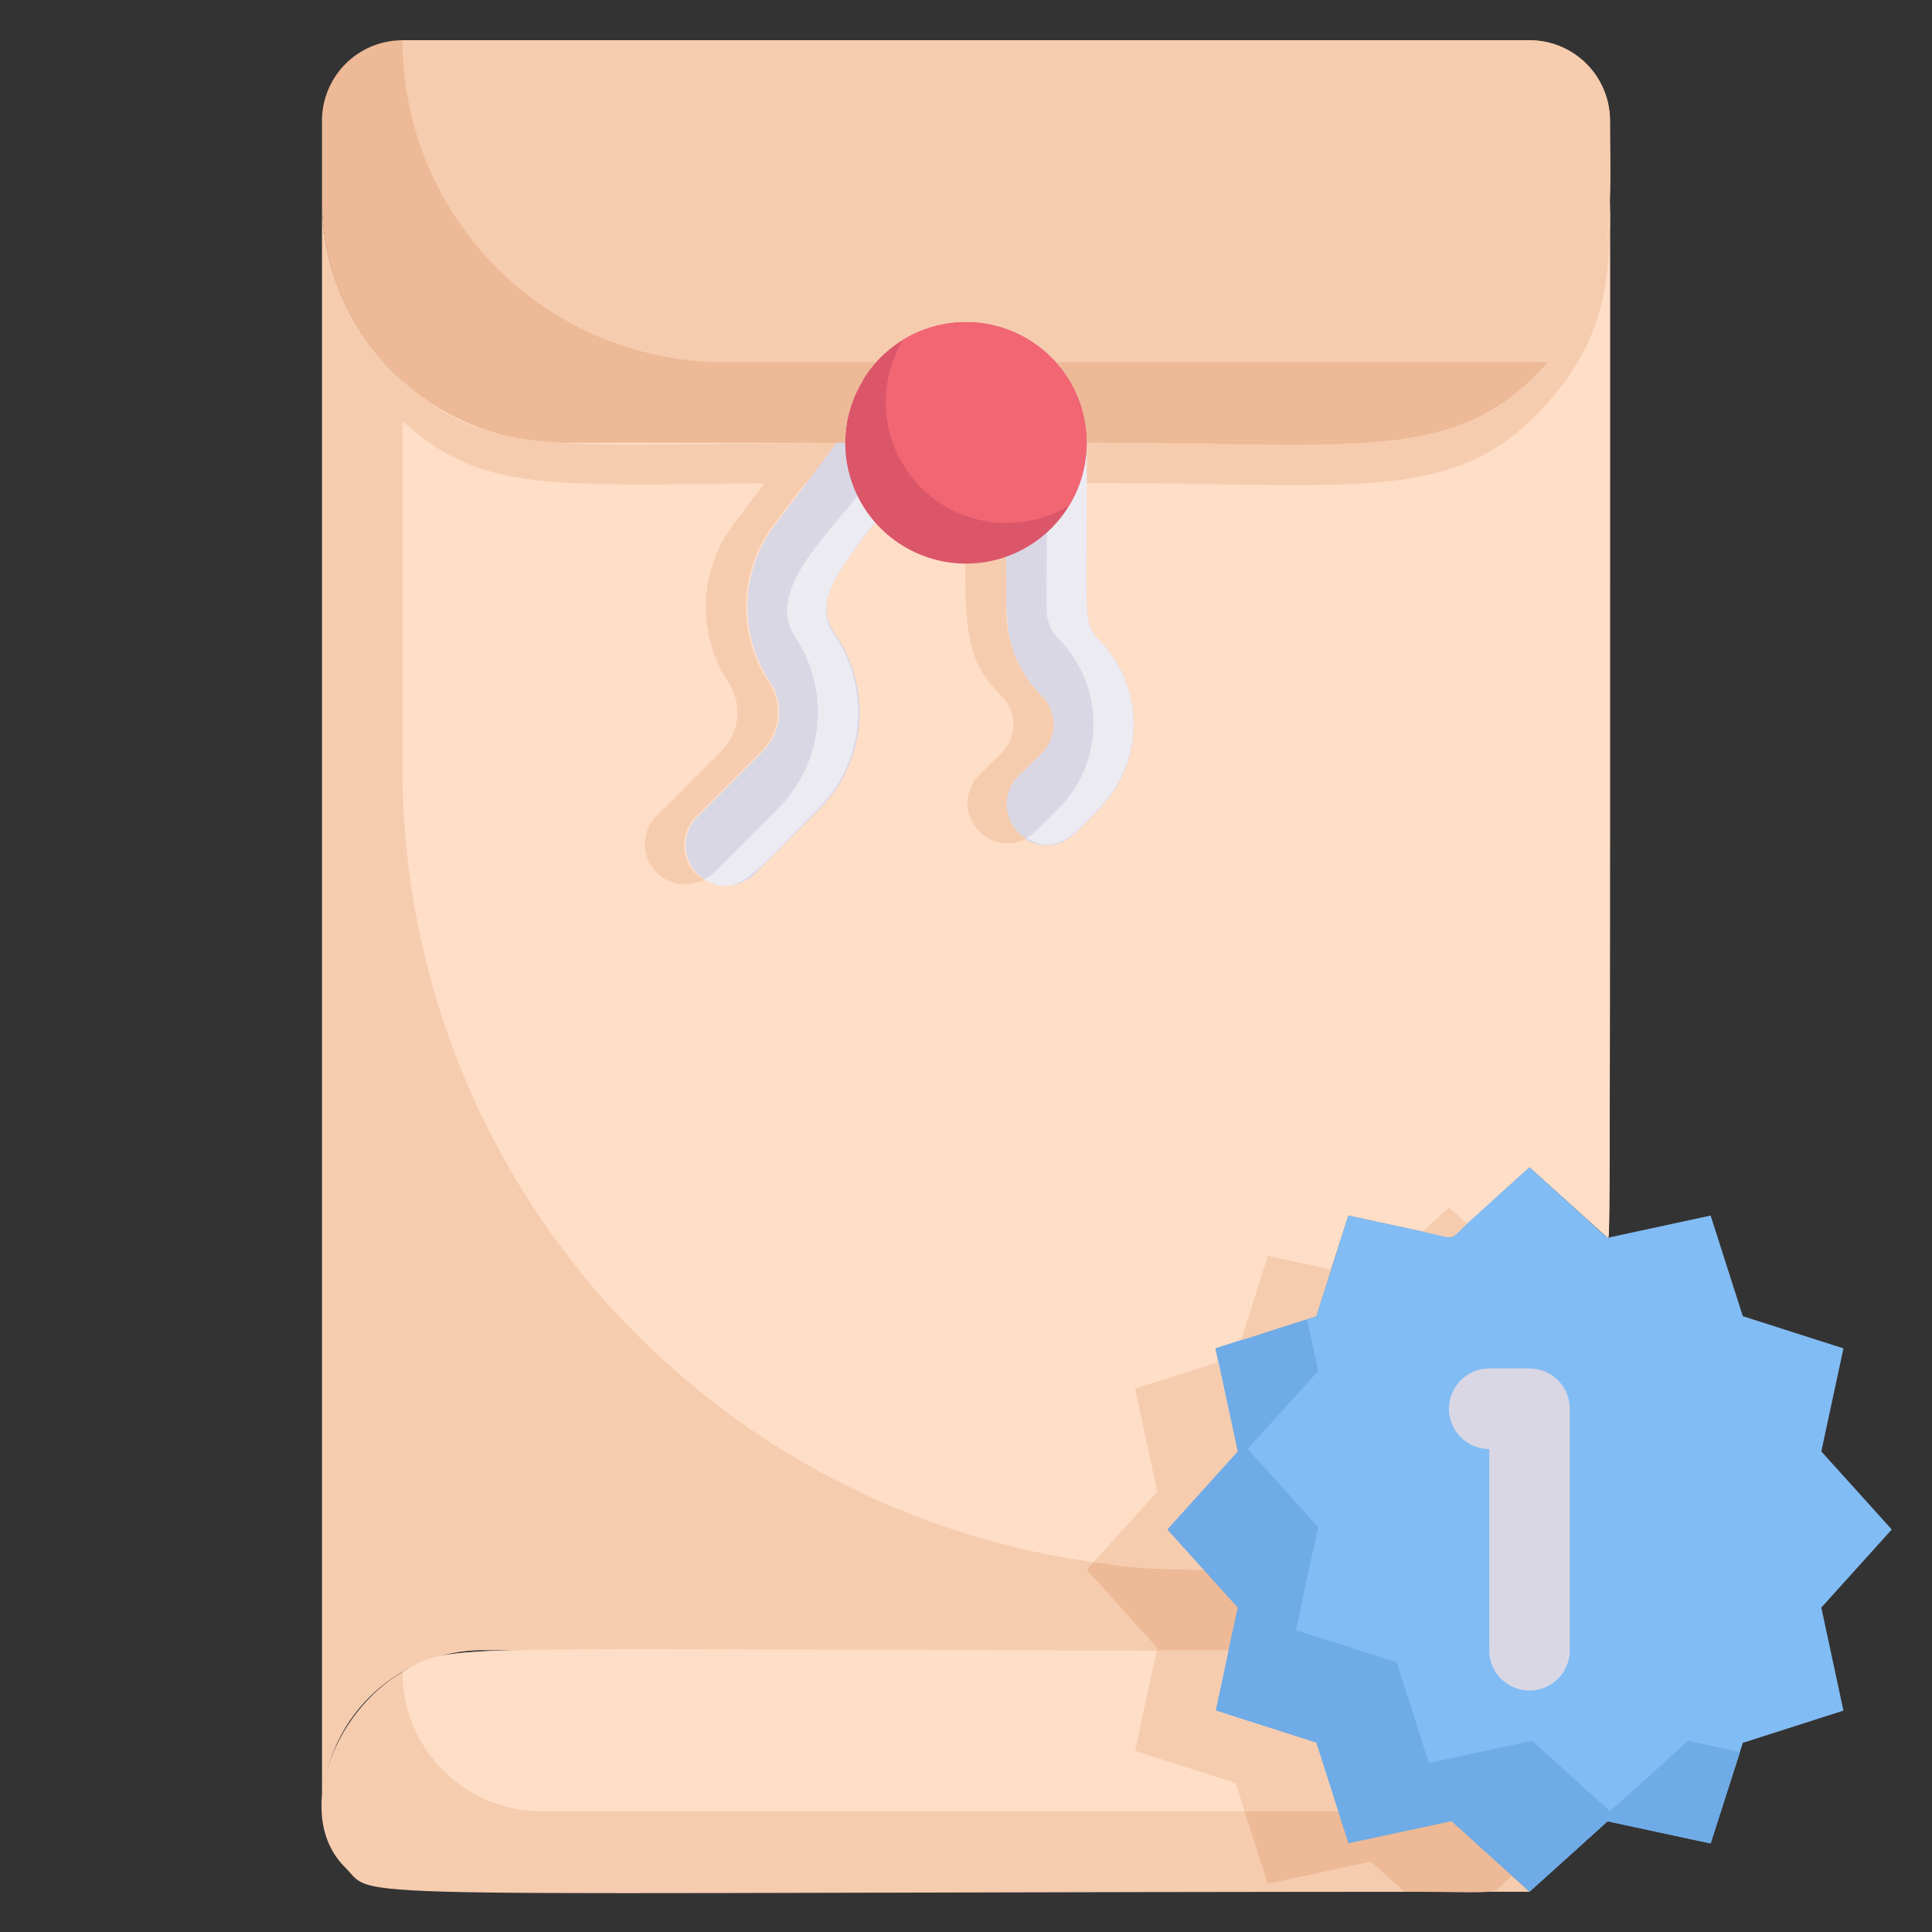 <svg xmlns="http://www.w3.org/2000/svg" viewBox="0 0 48 48">
  <rect x="0" y="0" width="48" height="48" fill="#333333" stroke="none"/>
  <g id="Important_Document">
    <path fill="#f6ccaf" d="M40 5c0 27 0 25.73-.06 25.75L38 29l-1.94 1.75-2.56-.55-.8 2.5-2.5.8.55 2.56L29 38l1.75 1.94-.23 1.06H12a4 4 0 0 0-4 4V5a6 6 0 0 0 2 4.46c2.2 2 3.93 1.54 11 1.54a3 3 0 0 0 6 0h7a6 6 0 0 0 6-6z"/>
    <path fill="#ffdec7" d="M40 5c0 27 0 25.73-.06 25.75L38 29c-2.34 2.12-1.76 1.79-2.66 1.6l-1.84-.4c-.52 1.61-.33 1-.8 2.5l-2.5.8c.1.46 0-.06.55 2.56L29 38l.9 1A19.91 19.91 0 0 1 10 19.1V5z"/>
    <path fill="#82bcf4" d="m45.25 39.94.55 2.56-2.5.8-.8 2.5-2.56-.55L38 47l-1.94-1.75-2.56.55-.8-2.5-2.5-.8c.38-1.8.26-1.23.55-2.56L29 38l1.75-1.94-.55-2.56 2.5-.8.8-2.5 2.56.55L38 29c2.14 1.93 1.9 1.76 2 1.74l2.5-.54.8 2.5 2.5.8-.55 2.56L47 38z"/>
    <path fill="#6fabe6" d="M41.94 43.25 40 45l-1.94-1.75-2.56.55-.8-2.5-2.5-.8c.38-1.8.26-1.23.55-2.56L31 36l1.75-1.94-.28-1.29-2.27.73.55 2.56L29 38l1.75 1.94c-.29 1.33-.17.76-.55 2.56l2.5.8.8 2.5 2.56-.55L38 47l1.94-1.75 2.56.55.73-2.27z"/>
    <path fill="#edb996" d="M40 3c0 2.25.21 4.06-1.54 6-2.27 2.57-4.64 2-11.46 2a3 3 0 0 0-6 0h-7a6 6 0 0 1-6-6V3a2 2 0 0 1 2-2h28a2 2 0 0 1 2 2z"/>
    <path fill="#f6ccaf" d="M40 5c0 1.69 0 3.25-1.54 5-2.27 2.57-4.64 2-11.46 2 0-3.93-6-4-6 0-7.14 0-8.85.41-11-1.54v-1c2.2 2 3.93 1.54 11 1.54a3 3 0 0 1 6 0c6.77 0 9.19.56 11.46-2A5.93 5.93 0 0 0 40 5zM40 3c0 2.25.21 4.06-1.54 6H26.23a3 3 0 0 0-4.46 0H18a8 8 0 0 1-8-8h28a2 2 0 0 1 2 2z"/>
    <path fill="#dad7e5" d="M22.8 11.6c-1.89 2.53-2.74 3.2-2 4.23a3.39 3.39 0 0 1-.42 4.25l-1.63 1.63a1 1 0 0 1-1.42-1.42l1.63-1.63a1.36 1.36 0 0 0 .17-1.72 3.39 3.39 0 0 1 .11-3.88l2-2.66a1 1 0 0 1 1.56 1.2z"/>
    <path fill="#edebf2" d="M21.49 10.15c2.18 1.23-3 3.77-1.73 5.68a3.39 3.39 0 0 1-.42 4.25c-1.88 1.88-1.6 1.63-1.84 1.77.84.48 1.16-.09 2.84-1.77a3.39 3.39 0 0 0 .42-4.25c-.7-1 .2-1.77 2-4.23a1 1 0 0 0-1.27-1.45z"/>
    <path fill="#f6ccaf" d="M19.2 13.06a3.39 3.39 0 0 0-.11 3.88 1.36 1.36 0 0 1-.17 1.72l-1.63 1.63a1 1 0 0 0 0 1.42 1.53 1.53 0 0 0 .21.14 1 1 0 0 1-1.21-1.56l1.63-1.63a1.36 1.36 0 0 0 .17-1.72 3.39 3.39 0 0 1 .11-3.88c1-1.33.65-.86 1.55-2.06h1c-.9 1.2-.54.73-1.55 2.06z"/>
    <path fill="#dad7e5" d="M26 21a1 1 0 0 1-.71-1.71l.59-.58a1 1 0 0 0 0-1.42C24.77 16.19 25 15.44 25 11a1 1 0 0 1 2 0c0 4.37-.1 4.48.29 4.88a3 3 0 0 1 0 4.24c-.67.68-.81.88-1.29.88z"/>
    <path fill="#edebf2" d="M27.29 15.88c-.39-.4-.29-.36-.29-4.88a1 1 0 0 0-1.5-.85c.67.4.5.61.5 5a1.05 1.05 0 0 0 .29.71 3 3 0 0 1 0 4.24c-.72.72-.57.59-.79.72.78.47 1.23-.16 1.79-.72a3 3 0 0 0 0-4.22z"/>
    <path fill="#f6ccaf" d="m25.29 19.29.59-.58a1 1 0 0 0 0-1.42 3 3 0 0 1-.88-2.12c0-4.46-.16-4.63.5-5A1 1 0 0 0 24 11c0 4.36-.23 5.18.88 6.29a1 1 0 0 1 0 1.42l-.59.58a1 1 0 0 0 1.21 1.55 1 1 0 0 1-.21-1.55z"/>
    <path fill="#db5669" d="M27 11a3 3 0 1 1-4.56-2.56A3 3 0 0 1 27 11z"/>
    <path fill="#edb996" d="M21.45 9.44A2.88 2.88 0 0 0 21 11h-.82a2.91 2.91 0 0 1 1.27-1.56z"/>
    <path fill="#f26674" d="M26.56 12.56a3 3 0 0 1-4.12-4.12 3 3 0 0 1 4.12 4.12z"/>
    <path fill="#f6ccaf" d="M38 47c-30.4 0-28.59.25-29.41-.59-1.32-1.28-.3-3.88 1.41-4.87 1.29-.75.58-.54 20.52-.54l-.32 1.5 2.5.8c.65 2 .47 1.49.8 2.5l2.56-.55z"/>
    <path fill="#dad7e5" d="M37 41v-5a1 1 0 0 1 0-2h1a1 1 0 0 1 1 1v6a1 1 0 0 1-2 0z"/>
    <path fill="#ffdec7" d="M33.24 45H13.46A3.46 3.46 0 0 1 10 41.54c1.29-.75.58-.54 20.52-.54l-.32 1.5 2.5.8z"/>
    <path fill="#f6ccaf" d="M36.45 30.4 36 30l-.66.6c.86.18.66.24 1.11-.2zM32.7 32.7l.37-1.16-1.57-.34-.67 2.1 1.87-.6z"/>
    <path fill="#edb996" d="M30.75 39.94 30.52 41h-1.78c0-.1.2.15-1.74-2 .39-.44-.29 0 2.9 0zM37.55 46.6l-1.49-1.35-2.56.55-.26-.8h-2.32l.58 1.8 2.56-.55.83.75c2.58 0 2.11.13 2.66-.4z"/>
    <path fill="#f6ccaf" d="M33.24 45h-2.32l-.22-.7-2.5-.8c.39-1.82.27-1.25.54-2.5h1.78l-.32 1.5 2.5.8zM29 38l.9 1a18.87 18.87 0 0 1-2.73-.19l1.58-1.75-.55-2.56 2.07-.66.48 2.22z"/>
  </g>
</svg>
